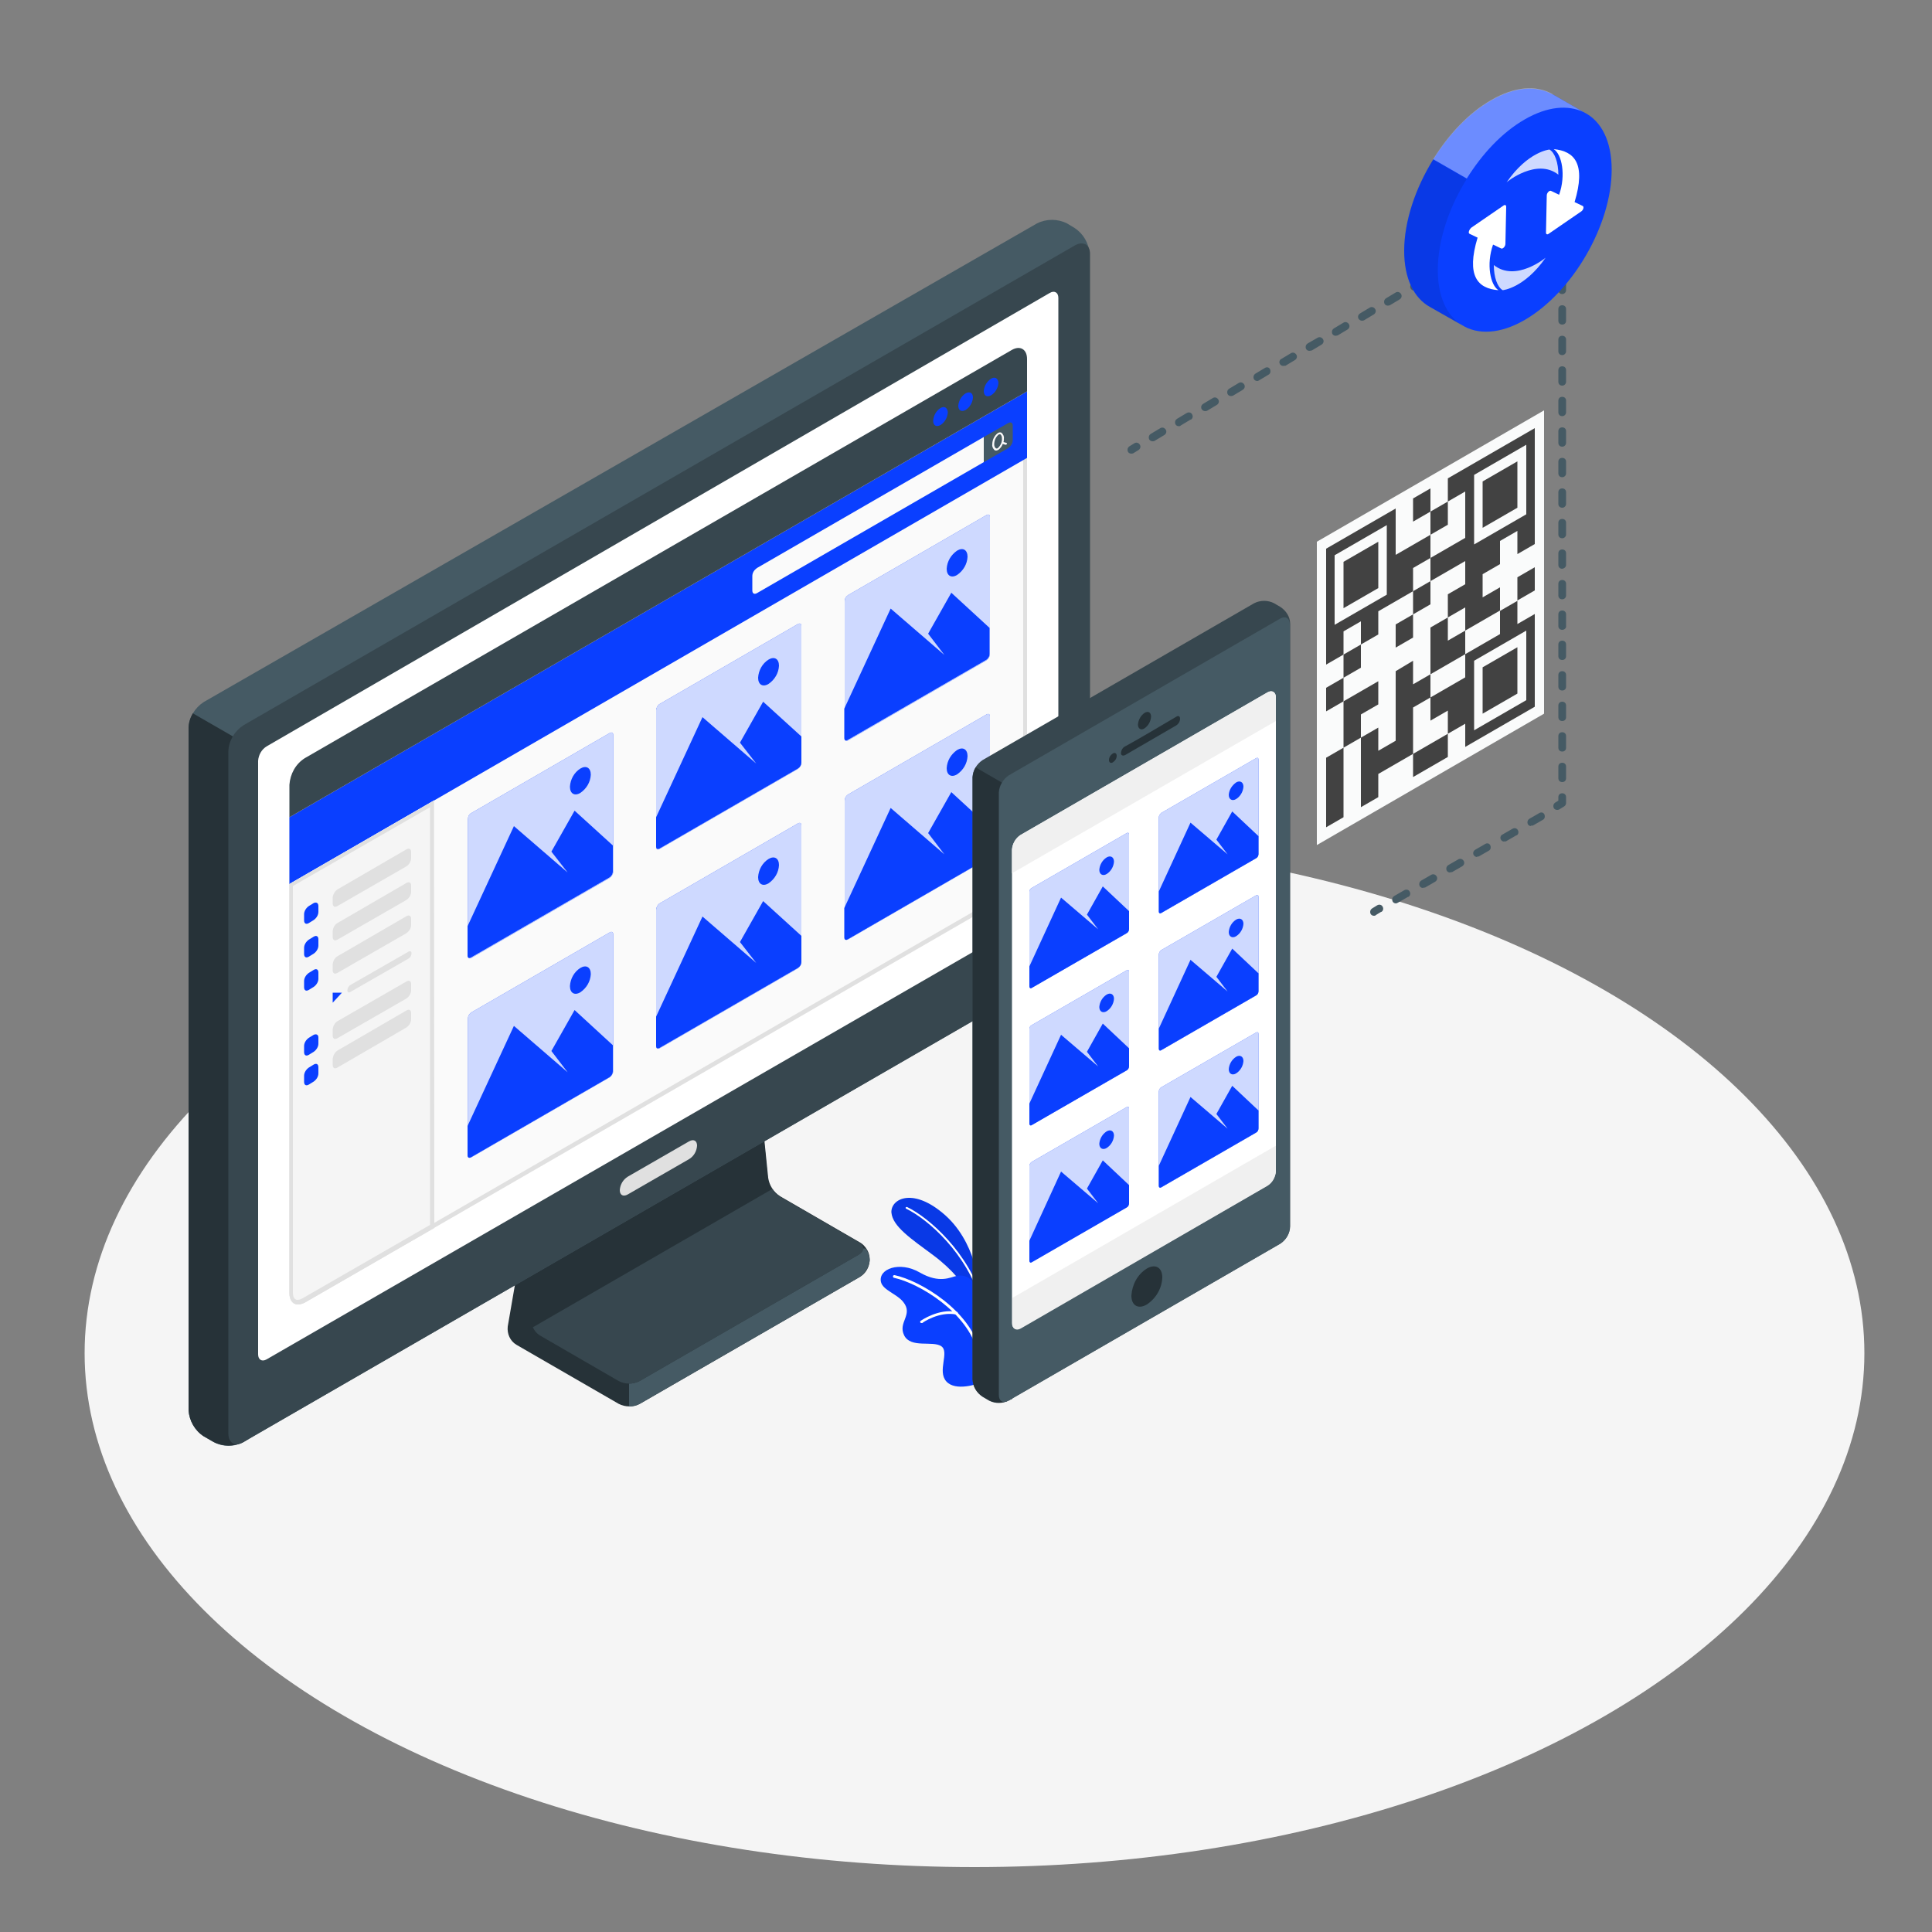 <?xml version="1.0" encoding="utf-8"?>
<!-- Generator: Adobe Illustrator 21.0.0, SVG Export Plug-In . SVG Version: 6.00 Build 0)  -->
<svg version="1.1" xmlns="http://www.w3.org/2000/svg" xmlns:xlink="http://www.w3.org/1999/xlink" x="0px" y="0px"
	 viewBox="0 0 500 500" style="enable-background:new 0 0 500 500;" xml:space="preserve">
<rect x="0" y="0" width="500" height="500" fill="#808080" stroke="none"/>
<style type="text/css">
	.st0{fill:#F5F5F5;}
	.st1{display:none;}
	.st2{display:inline;fill:#E6E6E6;}
	.st3{fill:#0A3FFF;}
	.st4{opacity:0.1;enable-background:new    ;}
	.st5{fill:#FFFFFF;}
	.st6{fill:#263238;}
	.st7{fill:#455A64;}
	.st8{fill:#37474F;}
	.st9{fill:#E0E0E0;}
	.st10{fill:#FAFAFA;}
	.st11{opacity:0.8;fill:#FFFFFF;enable-background:new    ;}
	.st12{fill:#F0F0F0;}
	.st13{opacity:0.4;fill:#FFFFFF;enable-background:new    ;}
	.st14{display:inline;}
	.st15{opacity:0.7;fill:#FFFFFF;enable-background:new    ;}
	.st16{fill:#B16668;}
	.st17{opacity:0.3;}
	.st18{opacity:0.2;enable-background:new    ;}
	.st19{fill:#9A4A4D;}
	.st20{fill:#FAFBFB;}
	.st21{fill:#424242;}
</style>
<g id="Layer_1">
	<g id="freepik--Floor--inject-2">
		<ellipse id="freepik--floor--inject-2" class="st0" cx="252.2" cy="350.2" rx="230.3" ry="133"/>
	</g>
	<g id="freepik--Shadow--inject-2" class="st1">
		<ellipse id="freepik--shadow--inject-2" class="st2" cx="407.4" cy="406.6" rx="38.6" ry="24"/>
	</g>
	<g id="freepik--Plant--inject-2">
		<g id="freepik--Plants--inject-2">
			<path class="st3" d="M253,340l0.4-6.6c0,0-0.6-12.3-9.6-19.6c-7.9-6.5-13.3-3.4-13.1,0c0.3,3.6,5.1,6.8,10.9,11.1
				C251.6,332.4,253,340,253,340z"/>
			<path class="st4" d="M253,340l0.4-6.6c0,0-0.6-12.3-9.6-19.6c-7.9-6.5-13.3-3.4-13.1,0c0.3,3.6,5.1,6.8,10.9,11.1
				C251.6,332.4,253,340,253,340z"/>
			<path class="st5" d="M254.2,337.1c-0.1,0-0.2-0.1-0.3-0.2c-3.6-12.5-13.8-21.4-19.4-24.1c-0.1-0.1-0.2-0.2-0.1-0.3c0,0,0,0,0,0
				c0.1-0.1,0.2-0.2,0.4-0.1c5.6,2.7,16,11.8,19.6,24.4C254.4,336.9,254.4,337.1,254.2,337.1L254.2,337.1z"/>
			<path class="st3" d="M253.5,357.9c-0.3,0.2-6.2,2.3-8.6-0.4s0.9-7.6-1.3-9.1s-7.9,0.6-9.6-2.8s2.4-5.3-0.2-8.6
				c-1.6-2.1-5.3-3.1-5.8-5.2c-0.8-3.4,4.8-5.5,10-2.5s8,1.2,9.6,0.9s4.9-0.1,5.2,5.4S253.5,357.9,253.5,357.9z"/>
			<path class="st5" d="M253.3,350.1c-0.2,0-0.3-0.1-0.3-0.2c-2.5-10.3-15.2-17.8-21.6-19.2c-0.2,0-0.3-0.2-0.3-0.4
				c0-0.2,0.2-0.3,0.4-0.3c6.6,1.4,19.6,9.1,22.1,19.6C253.7,349.8,253.6,350,253.3,350.1L253.3,350.1z"/>
			<path class="st5" d="M238.5,342.4c-0.1,0-0.2,0-0.3-0.1c-0.1-0.1-0.1-0.4,0.1-0.5c0,0,0,0,0,0c0.2-0.1,4.6-3.2,9.3-2.3
				c0.2,0,0.3,0.2,0.3,0.4c0,0,0,0,0,0c0,0.2-0.2,0.3-0.4,0.3c-4.4-0.9-8.8,2.1-8.8,2.2C238.6,342.4,238.5,342.4,238.5,342.4z"/>
		</g>
	</g>
	<g id="freepik--Computer--inject-2">
		<g id="freepik--device-2--inject-2">
			<g id="freepik--Device--inject-2">
				<path class="st6" d="M186,255.9l-41.1,23.7c-1.7,1.1-2.9,2.8-3.3,4.7l-10.2,59c-0.2,1.9,0.6,3.7,2.2,4.7l26.5,15.3
					c1.7,0.9,3.8,0.9,5.5,0l56.7-32.7c2.5-1.3,3.5-4.5,2.2-7c-0.5-0.9-1.2-1.7-2.2-2.2l-20.4-11.8c-1.7-1.1-2.8-2.8-3.1-4.8
					l-4.5-44.5c-0.3-1.9-1.3-3.6-2.9-4.7C189.7,254.9,187.7,255,186,255.9z"/>
				<path class="st7" d="M162.8,353v11c1,0,1.9-0.2,2.8-0.7l56.7-32.7c1.6-1,2.6-2.7,2.8-4.5c-0.1-1.1-0.4-2.1-1.1-3h-9.3L162.8,353
					z"/>
				<path class="st6" d="M191.1,258.9L150,282.6c-1.7,1.1-2.9,2.8-3.3,4.7l-9.3,53.6c-0.2,1.9,0.6,3.7,2.2,4.7l20.4,11.8
					c1.7,0.9,3.8,0.9,5.5,0l56.7-32.7c1.5-0.9,1.5-2.3,0-3.2l-20.4-11.8c-1.7-1.1-2.8-2.8-3.1-4.8l-4.5-44.5c0-1.1-0.8-1.9-1.8-2
					C191.9,258.5,191.5,258.6,191.1,258.9z"/>
				<path class="st8" d="M222.3,321.5l-20.4-11.8c-0.8-0.5-1.5-1.2-2-2l-62,35.8c0.4,0.9,1,1.6,1.8,2.1l20.4,11.8
					c1.7,0.9,3.8,0.9,5.5,0l56.7-32.7C223.8,323.8,223.8,322.4,222.3,321.5z"/>
				<path class="st7" d="M55.3,373.2l-2.6-1.5c-2.3-1.5-3.7-4-3.9-6.7V188.4c0.1-2.7,1.6-5.2,3.9-6.7L268.4,57.8
					c2.4-1.2,5.3-1.2,7.7,0l2,1.2c2.3,1.5,3.7,4,3.9,6.7v176.6c-0.2,2.7-1.6,5.2-3.9,6.7L63,373.2C60.6,374.5,57.7,374.5,55.3,373.2
					z"/>
				<path class="st6" d="M64.3,192.9l-14.4-8.3c-0.7,1.2-1.1,2.5-1.1,3.8V365c0.2,2.7,1.6,5.2,3.9,6.7l2.6,1.5
					c2.4,1.2,5.3,1.2,7.7,0l1.3-0.8V192.9z"/>
				<path class="st8" d="M59.1,371V194.4c0.1-2.7,1.6-5.2,3.9-6.7L278.2,63.5c2.1-1.2,3.9-0.2,3.9,2.2v176.6
					c-0.2,2.7-1.6,5.2-3.9,6.7L63,373.2C60.9,374.5,59.1,373.5,59.1,371z"/>
				<path class="st9" d="M162.5,304.5l15.8-9.1c1.2-0.7,2.1-0.2,2.1,1.1c-0.1,1.5-0.9,2.8-2.1,3.5l-15.8,9.1
					c-1.2,0.7-2.1,0.2-2.1-1.1C160.5,306.6,161.2,305.3,162.5,304.5z"/>
				<path class="st5" d="M69.1,193.1L271.7,75.8c1.2-0.7,2.2-0.1,2.2,1.3v154c-0.1,1.6-0.9,3-2.2,3.8L69,351.8
					c-1.2,0.7-2.2,0.1-2.2-1.3V196.9C66.9,195.4,67.7,193.9,69.1,193.1z"/>
			</g>
			<g id="freepik--Window--inject-2">
				<path class="st10" d="M74.9,334.6c0,2.5,1.8,3.6,4,2.3l182.9-105.6c2.4-1.5,3.8-4.1,4-6.9V101.3L74.9,211.5V334.6z"/>
				<path class="st9" d="M264.8,103v121.4c-0.2,2.5-1.4,4.7-3.5,6.1L78.4,336.1c-0.4,0.2-0.8,0.4-1.3,0.4c-1.1,0-1.2-1.3-1.2-1.9
					V212.1L264.8,103 M265.8,101.3L74.9,211.5v123.2c0,1.8,0.9,2.9,2.2,2.9c0.6,0,1.2-0.2,1.8-0.5l182.9-105.6
					c2.4-1.5,3.8-4.1,4-6.9L265.8,101.3L265.8,101.3z"/>
				<polygon class="st3" points="74.9,211.5 74.9,228.8 265.8,118.5 265.8,101.3 				"/>
				<path class="st10" d="M194.7,149.1v3.7c0,0.8,0.5,1.1,1.2,0.7l58.7-33.9v-6.5L195.9,147C195.2,147.5,194.7,148.2,194.7,149.1z"
					/>
				<path class="st7" d="M260.9,109.5c0.7-0.4,1.2-0.1,1.2,0.7v3.7c0,0.8-0.5,1.6-1.2,2.1l-6.3,3.6v-6.5L260.9,109.5z"/>
				<path class="st10" d="M260.4,114.6l-0.7-0.2c0.1-0.3,0.1-0.6,0.1-0.9c0.1-0.6-0.2-1.1-0.6-1.5c-0.3-0.2-0.7-0.1-1,0.1
					c-0.9,0.7-1.4,1.8-1.4,2.9c-0.1,0.6,0.2,1.1,0.6,1.5c0.1,0.1,0.3,0.1,0.4,0.1c0.2,0,0.4-0.1,0.6-0.2c0.5-0.4,0.9-0.9,1.1-1.5
					l0.7,0.2h0.1c0.1,0,0.2-0.1,0.3-0.2C260.6,114.8,260.6,114.6,260.4,114.6C260.4,114.6,260.4,114.6,260.4,114.6z M258.2,116
					c-0.2,0.1-0.3,0.1-0.5,0c-0.3-0.3-0.4-0.6-0.4-1c0-1,0.4-1.9,1.1-2.5c0.1-0.1,0.2-0.1,0.3-0.1c0.1,0,0.1,0,0.2,0
					c0.3,0.3,0.4,0.6,0.4,1C259.4,114.4,258.9,115.4,258.2,116z"/>
				<path class="st8" d="M74.9,203.1c0.2-2.8,1.6-5.4,4-6.9L261.8,90.6c2.2-1.3,4-0.2,4,2.3v8.4L74.9,211.5V203.1z"/>
				<path class="st3" d="M243.4,105.6c-1.1,0.7-1.8,1.9-1.9,3.3c0,1.2,0.8,1.7,1.9,1.1c1.1-0.7,1.8-1.9,1.9-3.3
					C245.2,105.5,244.4,105,243.4,105.6z"/>
				<path class="st3" d="M249.9,101.8c-1.1,0.7-1.8,1.9-1.9,3.2c0,1.2,0.8,1.7,1.9,1.1c1.1-0.7,1.8-1.9,1.9-3.2
					C251.8,101.7,251,101.2,249.9,101.8z"/>
				<path class="st3" d="M256.5,98c-1.1,0.7-1.8,1.9-1.9,3.2c0,1.2,0.8,1.7,1.9,1.1c1.1-0.7,1.8-1.9,1.9-3.2
					C258.3,97.9,257.5,97.4,256.5,98z"/>
				<path class="st0" d="M78.9,336.9l33.5-19.3V207.1l-37.4,21.6v105.9C74.9,337.2,76.7,338.2,78.9,336.9z"/>
				<path class="st9" d="M111.3,208.9V317l-33,19c-0.4,0.2-0.8,0.4-1.3,0.4c-1.1,0-1.2-1.3-1.2-1.9V229.3L111.3,208.9 M112.3,207.2
					l-37.4,21.6v105.9c0,1.8,0.9,2.9,2.2,2.9c0.6,0,1.2-0.2,1.8-0.5l33.5-19.3L112.3,207.2L112.3,207.2z"/>
				<path class="st9" d="M87.3,230.2l17.9-10.4c0.7-0.4,1.2-0.1,1.2,0.7v1.6c0,0.8-0.5,1.6-1.2,2.1l-17.9,10.3
					c-0.7,0.4-1.2,0.1-1.2-0.7v-1.6C86.2,231.5,86.6,230.7,87.3,230.2z"/>
				<path class="st3" d="M82.4,234.5v1.5c0,0.8-0.5,1.6-1.2,2.1l-1.3,0.8c-0.7,0.4-1.2,0.1-1.2-0.7v-1.6c0-0.8,0.5-1.6,1.2-2.1
					l1.3-0.8C81.9,233.4,82.4,233.7,82.4,234.5z"/>
				<path class="st9" d="M87.3,238.9l17.9-10.4c0.7-0.4,1.2-0.1,1.2,0.7v1.6c0,0.8-0.5,1.6-1.2,2.1l-17.9,10.3
					c-0.7,0.4-1.2,0.1-1.2-0.7v-1.6C86.2,240.1,86.6,239.3,87.3,238.9z"/>
				<path class="st3" d="M82.4,243.1v1.6c0,0.8-0.5,1.6-1.2,2.1l-1.3,0.8c-0.7,0.4-1.2,0.1-1.2-0.7v-1.6c0-0.8,0.5-1.6,1.2-2.1
					l1.3-0.8C81.9,242,82.4,242.3,82.4,243.1z"/>
				<path class="st9" d="M87.3,247.5l17.9-10.4c0.7-0.4,1.2-0.1,1.2,0.7v1.6c0,0.8-0.5,1.6-1.2,2.1l-17.9,10.3
					c-0.7,0.4-1.2,0.1-1.2-0.7v-1.6C86.2,248.7,86.6,247.9,87.3,247.5z"/>
				<path class="st3" d="M82.4,251.7v1.6c0,0.8-0.5,1.6-1.2,2.1l-1.3,0.8c-0.7,0.4-1.2,0.1-1.2-0.7v-1.6c0-0.8,0.5-1.6,1.2-2.1
					l1.3-0.8C81.9,250.6,82.4,250.9,82.4,251.7z"/>
				<path class="st9" d="M87.3,264.3l17.9-10.3c0.7-0.4,1.2-0.1,1.2,0.7v1.6c0,0.8-0.5,1.6-1.2,2.1l-17.9,10.3
					c-0.7,0.4-1.2,0.1-1.2-0.7v-1.6C86.2,265.5,86.6,264.8,87.3,264.3z"/>
				<path class="st3" d="M82.4,268.5v1.6c0,0.8-0.5,1.6-1.2,2.1l-1.3,0.8c-0.7,0.4-1.2,0.1-1.2-0.7v-1.6c0-0.8,0.5-1.6,1.2-2.1
					l1.3-0.8C81.9,267.5,82.4,267.8,82.4,268.5z"/>
				<path class="st9" d="M87.3,271.9l17.9-10.4c0.7-0.4,1.2-0.1,1.2,0.7v1.6c0,0.8-0.5,1.6-1.2,2.1l-17.9,10.4
					c-0.7,0.4-1.2,0.1-1.2-0.7V274C86.2,273.2,86.6,272.4,87.3,271.9z"/>
				<path class="st3" d="M82.4,276.2v1.6c0,0.8-0.5,1.6-1.2,2.1l-1.3,0.8c-0.7,0.4-1.2,0.1-1.2-0.7v-1.6c0-0.8,0.5-1.6,1.2-2.1
					l1.3-0.8C81.9,275.1,82.4,275.4,82.4,276.2z"/>
				<polygon class="st3" points="86.1,256.9 86.1,259.5 88.5,256.9 				"/>
				<path class="st9" d="M89.9,256.3c0,0.5,0.3,0.7,0.8,0.4l15-8.6c0.5-0.3,0.8-0.8,0.8-1.4c0-0.5-0.4-0.7-0.8-0.4l-15,8.6
					C90.2,255.2,89.9,255.8,89.9,256.3z"/>
				<path class="st3" d="M122,210.4l35.8-20.7c0.5-0.3,0.9-0.1,0.9,0.5v35.4c0,0.6-0.4,1.2-0.9,1.6L122,247.9
					c-0.5,0.3-0.9,0-0.9-0.5V212C121.1,211.3,121.4,210.7,122,210.4z"/>
				<path class="st11" d="M122,210.4l35.8-20.7c0.5-0.3,0.9-0.1,0.9,0.5v35.4c0,0.6-0.4,1.2-0.9,1.6L122,247.9
					c-0.5,0.3-0.9,0-0.9-0.5V212C121.1,211.3,121.4,210.7,122,210.4z"/>
				<path class="st3" d="M148.7,209.8l-6,10.6l4.2,5.4l-13.9-12l-12,25.9v7.6c0,0.6,0.4,0.8,0.9,0.5l35.8-20.7
					c0.5-0.3,0.9-0.9,0.9-1.6v-6.7L148.7,209.8z"/>
				<path class="st3" d="M150.2,198.9c1.5-0.9,2.7-0.2,2.7,1.6c-0.1,1.9-1.1,3.6-2.7,4.7c-1.5,0.9-2.7,0.2-2.7-1.6
					C147.6,201.7,148.6,199.9,150.2,198.9z"/>
				<path class="st3" d="M170.7,182.2l35.8-20.7c0.5-0.3,0.9-0.1,0.9,0.5v35.4c0,0.6-0.4,1.2-0.9,1.6l-35.8,20.7
					c-0.5,0.3-0.9,0.1-0.9-0.5v-35.5C169.9,183.1,170.2,182.5,170.7,182.2z"/>
				<path class="st11" d="M170.7,182.2l35.8-20.7c0.5-0.3,0.9-0.1,0.9,0.5v35.4c0,0.6-0.4,1.2-0.9,1.6l-35.8,20.7
					c-0.5,0.3-0.9,0.1-0.9-0.5v-35.5C169.9,183.1,170.2,182.5,170.7,182.2z"/>
				<path class="st3" d="M197.5,181.6l-6,10.6l4.2,5.4l-13.9-12l-12,25.9v7.6c0,0.6,0.4,0.8,0.9,0.5l35.8-20.7
					c0.5-0.3,0.9-0.9,0.9-1.6v-6.7L197.5,181.6z"/>
				<path class="st3" d="M198.9,170.7c1.5-0.9,2.7-0.2,2.7,1.6c-0.1,1.9-1.1,3.6-2.7,4.7c-1.5,0.9-2.7,0.2-2.7-1.6
					C196.3,173.5,197.3,171.7,198.9,170.7z"/>
				<path class="st3" d="M219.5,154l35.8-20.7c0.5-0.3,0.9-0.1,0.9,0.5v35.5c0,0.6-0.4,1.2-0.9,1.6l-35.8,20.7
					c-0.5,0.3-0.9,0.1-0.9-0.5v-35.4C218.6,154.9,218.9,154.4,219.5,154z"/>
				<path class="st11" d="M219.5,154l35.8-20.7c0.5-0.3,0.9-0.1,0.9,0.5v35.5c0,0.6-0.4,1.2-0.9,1.6l-35.8,20.7
					c-0.5,0.3-0.9,0.1-0.9-0.5v-35.4C218.6,154.9,218.9,154.4,219.5,154z"/>
				<path class="st3" d="M246.2,153.4l-6,10.6l4.2,5.5l-13.9-12l-12,25.9v7.6c0,0.6,0.4,0.8,0.9,0.5l35.8-20.7
					c0.5-0.3,0.9-0.9,0.9-1.6v-6.7L246.2,153.4z"/>
				<path class="st3" d="M247.7,142.5c1.5-0.9,2.7-0.2,2.7,1.6c-0.1,1.9-1.1,3.6-2.7,4.7c-1.5,0.9-2.7,0.2-2.7-1.6
					C245.1,145.3,246.1,143.6,247.7,142.5z"/>
				<path class="st3" d="M122,262l35.8-20.7c0.5-0.3,0.9-0.1,0.9,0.5v35.4c0,0.6-0.4,1.2-0.9,1.6L122,299.5c-0.5,0.3-0.9,0-0.9-0.5
					v-35.4C121.1,262.9,121.5,262.3,122,262z"/>
				<path class="st11" d="M122,262l35.8-20.7c0.5-0.3,0.9-0.1,0.9,0.5v35.4c0,0.6-0.4,1.2-0.9,1.6L122,299.5c-0.5,0.3-0.9,0-0.9-0.5
					v-35.4C121.1,262.9,121.5,262.3,122,262z"/>
				<path class="st3" d="M148.7,261.4l-6,10.6l4.2,5.5l-13.9-12l-12,25.9v7.6c0,0.6,0.4,0.8,0.9,0.5l35.8-20.7
					c0.5-0.3,0.9-0.9,0.9-1.6v-6.7L148.7,261.4z"/>
				<path class="st3" d="M150.2,250.5c1.5-0.9,2.7-0.2,2.7,1.6c-0.1,1.9-1.1,3.6-2.7,4.7c-1.5,0.9-2.7,0.2-2.7-1.6
					C147.6,253.3,148.6,251.5,150.2,250.5z"/>
				<path class="st3" d="M170.7,233.8l35.8-20.7c0.5-0.3,0.9-0.1,0.9,0.5v35.4c0,0.6-0.4,1.2-0.9,1.6l-35.8,20.7
					c-0.5,0.3-0.9,0-0.9-0.5v-35.4C169.9,234.7,170.2,234.1,170.7,233.8z"/>
				<path class="st11" d="M170.7,233.8l35.8-20.7c0.5-0.3,0.9-0.1,0.9,0.5v35.4c0,0.6-0.4,1.2-0.9,1.6l-35.8,20.7
					c-0.5,0.3-0.9,0-0.9-0.5v-35.4C169.9,234.7,170.2,234.1,170.7,233.8z"/>
				<path class="st3" d="M197.5,233.2l-6,10.6l4.2,5.4l-13.9-12l-12,25.9v7.6c0,0.6,0.4,0.8,0.9,0.5l35.8-20.7
					c0.5-0.3,0.9-0.9,0.9-1.6v-6.7L197.5,233.2z"/>
				<path class="st3" d="M198.9,222.3c1.5-0.9,2.7-0.2,2.7,1.6c-0.1,1.9-1.1,3.6-2.7,4.7c-1.5,0.9-2.7,0.2-2.7-1.6
					C196.3,225.1,197.3,223.3,198.9,222.3z"/>
				<path class="st3" d="M219.5,205.6l35.8-20.7c0.5-0.3,0.9-0.1,0.9,0.5v35.4c0,0.6-0.4,1.2-0.9,1.6l-35.8,20.7
					c-0.5,0.3-0.9,0.1-0.9-0.5v-35.4C218.6,206.6,218.9,206,219.5,205.6z"/>
				<path class="st11" d="M219.5,205.6l35.8-20.7c0.5-0.3,0.9-0.1,0.9,0.5v35.4c0,0.6-0.4,1.2-0.9,1.6l-35.8,20.7
					c-0.5,0.3-0.9,0.1-0.9-0.5v-35.4C218.6,206.6,218.9,206,219.5,205.6z"/>
				<path class="st3" d="M246.2,205l-6,10.6l4.2,5.5l-13.9-12l-12,25.9v7.6c0,0.6,0.4,0.8,0.9,0.5l35.8-20.7
					c0.5-0.3,0.9-0.9,0.9-1.6v-6.7L246.2,205z"/>
				<path class="st3" d="M247.7,194.1c1.5-0.9,2.7-0.2,2.7,1.6c-0.1,1.9-1.1,3.6-2.7,4.7c-1.5,0.9-2.7,0.2-2.7-1.6
					C245.1,196.9,246.1,195.2,247.7,194.1z"/>
			</g>
		</g>
	</g>
	<g id="freepik--Mobile--inject-2">
		<g id="freepik--device--inject-2">
			<path class="st8" d="M256,362.5l-1.7-1c-1.5-1-2.5-2.6-2.6-4.4V201.1c0.1-1.8,1.1-3.4,2.6-4.4l70.3-40.6c1.6-0.8,3.5-0.8,5.1,0
				l1.7,1c1.5,1,2.5,2.6,2.5,4.4v155.9c-0.1,1.8-1,3.4-2.5,4.4l-70.3,40.6C259.5,363.3,257.6,363.3,256,362.5z"/>
			<path class="st6" d="M262,204.1l-9.5-5.5c-0.5,0.8-0.7,1.6-0.8,2.5V357c0.1,1.8,1,3.4,2.6,4.4l1.7,1c1.6,0.8,3.5,0.8,5.1,0
				l0.9-0.4V204.1z"/>
			<path class="st7" d="M258.5,205.1V361c0,1.6,1.1,2.3,2.5,1.5l70.3-40.6c1.5-1,2.5-2.6,2.5-4.4V161.6c0-1.6-1.1-2.3-2.5-1.5
				l-70.3,40.6C259.6,201.7,258.6,203.3,258.5,205.1z"/>
			<path class="st5" d="M264.1,216.1l63.9-36.9c1.2-0.7,2.2-0.1,2.2,1.3V303c-0.1,1.5-0.9,2.9-2.2,3.8l-63.9,36.9
				c-1.2,0.7-2.2,0.1-2.2-1.3V219.9C262,218.4,262.8,217,264.1,216.1z"/>
			<path class="st6" d="M296.2,184.5c1-0.6,1.7-0.1,1.7,1c-0.1,1.2-0.7,2.3-1.7,3c-0.9,0.6-1.7,0.1-1.7-1
				C294.6,186.3,295.2,185.2,296.2,184.5z"/>
			<path class="st6" d="M291.3,193.1c3.5-1.9,9.7-5.6,13.1-7.6c0.6-0.4,1-0.1,1,0.5c0,0.7-0.4,1.4-1.1,1.8l-13.1,7.6
				c-0.6,0.3-1.1,0.1-1.1-0.5C290.2,194,290.6,193.4,291.3,193.1z"/>
			<path class="st6" d="M288,195c0.5-0.3,1-0.1,1,0.6c0,0.7-0.4,1.3-1,1.7c-0.5,0.3-1,0.1-1-0.6C287,196,287.4,195.4,288,195z"/>
			<path class="st6" d="M296.8,328.3c2.2-1.3,4-0.3,4,2.3c-0.1,2.8-1.6,5.4-4,7c-2.2,1.3-4,0.3-4-2.3
				C293,332.4,294.4,329.8,296.8,328.3z"/>
			<path class="st3" d="M267,229.8l24.6-14.2c0.4-0.2,0.6,0,0.6,0.4v24.4c0,0.4-0.3,0.8-0.6,1.1L267,255.6c-0.3,0.2-0.6,0-0.6-0.4
				v-24.4C266.4,230.4,266.6,230,267,229.8z"/>
			<path class="st11" d="M267,229.8l24.6-14.2c0.4-0.2,0.6,0,0.6,0.4v24.4c0,0.4-0.3,0.8-0.6,1.1L267,255.6c-0.3,0.2-0.6,0-0.6-0.4
				v-24.4C266.4,230.4,266.6,230,267,229.8z"/>
			<path class="st3" d="M285.4,229.4l-4.1,7.3l2.9,3.8l-9.6-8.2l-8.2,17.8v5.2c0,0.4,0.3,0.6,0.6,0.4l24.6-14.2
				c0.4-0.2,0.6-0.6,0.6-1.1v-4.6L285.4,229.4z"/>
			<path class="st3" d="M286.4,221.9c1-0.6,1.9-0.1,1.9,1.1c-0.1,1.3-0.8,2.5-1.9,3.2c-1,0.6-1.9,0.1-1.9-1.1
				C284.6,223.8,285.3,222.6,286.4,221.9z"/>
			<path class="st3" d="M300.5,210.4l24.6-14.2c0.4-0.2,0.6,0,0.6,0.4v24.4c0,0.4-0.3,0.8-0.6,1.1l-24.6,14.2
				c-0.4,0.2-0.6,0-0.6-0.4v-24.4C299.9,211.1,300.2,210.7,300.5,210.4z"/>
			<path class="st11" d="M300.5,210.4l24.6-14.2c0.4-0.2,0.6,0,0.6,0.4v24.4c0,0.4-0.3,0.8-0.6,1.1l-24.6,14.2
				c-0.4,0.2-0.6,0-0.6-0.4v-24.4C299.9,211.1,300.2,210.7,300.5,210.4z"/>
			<path class="st3" d="M318.9,210l-4.1,7.3l2.9,3.8l-9.6-8.2l-8.2,17.8v5.2c0,0.4,0.3,0.6,0.6,0.4l24.6-14.2
				c0.4-0.2,0.6-0.6,0.6-1.1v-4.6L318.9,210z"/>
			<path class="st3" d="M319.9,202.5c1-0.6,1.9-0.1,1.9,1.1c-0.1,1.3-0.8,2.5-1.9,3.2c-1,0.6-1.9,0.1-1.9-1.1
				C318.1,204.4,318.8,203.3,319.9,202.5z"/>
			<path class="st3" d="M267,265.3l24.6-14.2c0.4-0.2,0.6,0,0.6,0.4v24.4c0,0.4-0.3,0.8-0.6,1.1L267,291.1c-0.3,0.2-0.6,0-0.6-0.4
				v-24.4C266.4,265.9,266.6,265.5,267,265.3z"/>
			<path class="st11" d="M267,265.3l24.6-14.2c0.4-0.2,0.6,0,0.6,0.4v24.4c0,0.4-0.3,0.8-0.6,1.1L267,291.1c-0.3,0.2-0.6,0-0.6-0.4
				v-24.4C266.4,265.9,266.6,265.5,267,265.3z"/>
			<path class="st3" d="M285.4,264.9l-4.1,7.3l2.9,3.8l-9.6-8.2l-8.2,17.8v5.2c0,0.4,0.3,0.6,0.6,0.4l24.6-14.2
				c0.4-0.2,0.6-0.6,0.6-1.1v-4.6L285.4,264.9z"/>
			<path class="st3" d="M286.4,257.4c1-0.6,1.9-0.1,1.9,1.1c-0.1,1.3-0.8,2.5-1.9,3.2c-1,0.6-1.9,0.1-1.9-1.1
				C284.6,259.3,285.3,258.1,286.4,257.4z"/>
			<path class="st3" d="M300.5,245.9l24.6-14.2c0.4-0.2,0.6,0,0.6,0.4v24.4c0,0.4-0.3,0.8-0.6,1.1l-24.6,14.2
				c-0.4,0.2-0.6,0-0.6-0.4V247C299.9,246.6,300.2,246.1,300.5,245.9z"/>
			<path class="st11" d="M300.5,245.9l24.6-14.2c0.4-0.2,0.6,0,0.6,0.4v24.4c0,0.4-0.3,0.8-0.6,1.1l-24.6,14.2
				c-0.4,0.2-0.6,0-0.6-0.4V247C299.9,246.6,300.2,246.1,300.5,245.9z"/>
			<path class="st3" d="M318.9,245.5l-4.1,7.3l2.9,3.8l-9.6-8.2l-8.2,17.8v5.2c0,0.4,0.3,0.6,0.6,0.4l24.6-14.2
				c0.4-0.2,0.6-0.6,0.6-1.1v-4.6L318.9,245.5z"/>
			<path class="st3" d="M319.9,238c1-0.6,1.9-0.1,1.9,1.1c-0.1,1.3-0.8,2.5-1.9,3.2c-1,0.6-1.9,0.1-1.9-1.1
				C318.1,239.9,318.8,238.7,319.9,238z"/>
			<path class="st3" d="M267,300.7l24.6-14.2c0.4-0.2,0.6,0,0.6,0.4v24.4c0,0.4-0.3,0.8-0.6,1.1L267,326.5c-0.3,0.2-0.6,0-0.6-0.4
				v-24.4C266.4,301.4,266.6,301,267,300.7z"/>
			<path class="st11" d="M267,300.7l24.6-14.2c0.4-0.2,0.6,0,0.6,0.4v24.4c0,0.4-0.3,0.8-0.6,1.1L267,326.5c-0.3,0.2-0.6,0-0.6-0.4
				v-24.4C266.4,301.4,266.6,301,267,300.7z"/>
			<path class="st3" d="M285.4,300.3l-4.1,7.3l2.9,3.8l-9.6-8.2l-8.2,17.9v5.2c0,0.4,0.3,0.6,0.6,0.4l24.6-14.2
				c0.4-0.2,0.6-0.6,0.6-1.1v-4.7L285.4,300.3z"/>
			<path class="st3" d="M286.4,292.8c1-0.6,1.9-0.1,1.9,1.1c-0.1,1.3-0.8,2.5-1.9,3.2c-1,0.6-1.9,0.1-1.9-1.1
				C284.6,294.7,285.3,293.5,286.4,292.8z"/>
			<path class="st3" d="M300.5,281.4l24.6-14.2c0.4-0.2,0.6,0,0.6,0.4v24.4c0,0.4-0.3,0.8-0.6,1.1l-24.6,14.2
				c-0.4,0.2-0.6,0-0.6-0.4v-24.4C299.9,282,300.2,281.6,300.5,281.4z"/>
			<path class="st11" d="M300.5,281.4l24.6-14.2c0.4-0.2,0.6,0,0.6,0.4v24.4c0,0.4-0.3,0.8-0.6,1.1l-24.6,14.2
				c-0.4,0.2-0.6,0-0.6-0.4v-24.4C299.9,282,300.2,281.6,300.5,281.4z"/>
			<path class="st3" d="M318.9,281l-4.1,7.3l2.9,3.8l-9.6-8.2l-8.2,17.8v5.2c0,0.4,0.3,0.6,0.6,0.4l24.6-14.2
				c0.4-0.2,0.6-0.6,0.6-1.1v-4.6L318.9,281z"/>
			<path class="st3" d="M319.9,273.5c1-0.6,1.9-0.1,1.9,1.1c-0.1,1.3-0.8,2.5-1.9,3.2c-1,0.6-1.9,0.1-1.9-1.1
				C318.1,275.4,318.8,274.2,319.9,273.5z"/>
			<path class="st12" d="M330.2,180.5c0-1.4-1-2-2.2-1.3l-63.9,36.9c-1.3,0.8-2.1,2.3-2.2,3.8v6.1l68.3-39.4V180.5z"/>
			<path class="st12" d="M262,335.9v6.6c0,1.4,1,2,2.2,1.3l63.8-36.9c1.3-0.8,2.1-2.2,2.2-3.8v-6.6L262,335.9z"/>
		</g>
	</g>
	<g id="freepik--sync-icon--inject-2_1_">
		<g id="freepik--sync-icon--inject-2">
			<path class="st7" d="M355.6,237c-0.6,0-1-0.4-1-1c0-0.4,0.2-0.7,0.5-0.9l1.3-0.8c0.5-0.3,1.1-0.2,1.4,0.3
				c0.3,0.5,0.2,1.1-0.3,1.4c0,0,0,0-0.1,0l-1.3,0.8C355.9,237,355.8,237,355.6,237z"/>
			<path class="st7" d="M361.3,233.8c-0.6,0-1-0.4-1-1c0-0.4,0.2-0.7,0.5-0.9l2.6-1.5c0.5-0.3,1.1-0.2,1.4,0.3
				c0.3,0.5,0.2,1.1-0.3,1.4c0,0,0,0-0.1,0l-2.6,1.5C361.6,233.7,361.4,233.8,361.3,233.8z M368.3,229.8c-0.6,0-1-0.4-1-1
				c0-0.4,0.2-0.7,0.5-0.9l2.6-1.5c0.5-0.3,1.1-0.1,1.4,0.4c0.3,0.5,0.1,1.1-0.4,1.4l-2.6,1.5C368.6,229.7,368.4,229.7,368.3,229.8
				L368.3,229.8z M375.3,225.8c-0.6,0-1-0.4-1-1c0-0.4,0.2-0.7,0.5-0.9l2.6-1.5c0.5-0.3,1.1-0.1,1.4,0.4c0,0,0,0,0,0
				c0.3,0.5,0.1,1.1-0.4,1.4l-2.6,1.5C375.6,225.7,375.4,225.7,375.3,225.8L375.3,225.8z M382.3,221.8c-0.4,0-0.7-0.2-0.9-0.5
				c-0.3-0.5-0.1-1.1,0.4-1.4c0,0,0,0,0,0l2.6-1.5c0.5-0.3,1.1-0.1,1.3,0.4c0.2,0.5,0.1,1-0.3,1.3l-2.6,1.5
				c-0.2,0.1-0.4,0.1-0.6,0.1L382.3,221.8z M389.3,217.8c-0.6,0-1-0.5-1-1c0-0.3,0.2-0.7,0.5-0.8l2.6-1.5c0.5-0.3,1.1-0.2,1.4,0.3
				c0.3,0.5,0.2,1.1-0.3,1.4c0,0,0,0-0.1,0l-2.6,1.5c-0.2,0.1-0.4,0.1-0.6,0L389.3,217.8z M396.3,213.8c-0.6,0-1-0.4-1-1
				c0-0.4,0.2-0.7,0.5-0.9l2.6-1.5c0.5-0.3,1.1-0.1,1.3,0.4c0.2,0.5,0.1,1-0.3,1.3l-2.6,1.5c-0.2,0.1-0.4,0.1-0.7,0L396.3,213.8z"/>
			<path class="st7" d="M403,209.6c-0.6,0-1-0.4-1-1c0-0.4,0.2-0.7,0.5-0.9l0.8-0.5v-0.9c0-0.6,0.4-1,1-1s1,0.4,1,1v1.5
				c0,0.4-0.2,0.7-0.5,0.9l-1.3,0.8C403.3,209.6,403.2,209.6,403,209.6z"/>
			<path class="st7" d="M404.3,202.4c-0.6,0-1-0.4-1-1v-3c0-0.6,0.4-1,1-1s1,0.4,1,1v3C405.3,202,404.9,202.4,404.3,202.4z
				 M404.3,194.5c-0.6,0-1-0.4-1-1v-3c0-0.6,0.4-1,1-1s1,0.4,1,1v3C405.3,194.1,404.9,194.5,404.3,194.5L404.3,194.5z M404.3,186.6
				c-0.6,0-1-0.4-1-1v-3c0-0.6,0.4-1,1-1s1,0.4,1,1v3C405.3,186.2,404.9,186.6,404.3,186.6L404.3,186.6z M404.3,178.7
				c-0.6,0-1-0.4-1-1v-3c0-0.6,0.4-1,1-1s1,0.4,1,1v3C405.3,178.3,404.9,178.7,404.3,178.7L404.3,178.7z M404.3,170.8
				c-0.6,0-1-0.4-1-1v-3c0-0.6,0.4-1,1-1s1,0.4,1,1v3C405.3,170.4,404.9,170.8,404.3,170.8L404.3,170.8z M404.3,163
				c-0.6,0-1-0.4-1-1v-3c0-0.6,0.4-1,1-1s1,0.4,1,1v3C405.4,162.5,404.9,163,404.3,163C404.4,163,404.4,163,404.3,163L404.3,163z
				 M404.3,155.1c-0.6,0-1-0.4-1-1v-3c0-0.6,0.4-1,1-1s1,0.4,1,1v3C405.3,154.6,404.9,155.1,404.3,155.1L404.3,155.1z M404.3,147.2
				c-0.6,0-1-0.4-1-1v-3c0-0.6,0.4-1,1-1s1,0.4,1,1v3C405.3,146.7,404.9,147.1,404.3,147.2L404.3,147.2z M404.3,139.3
				c-0.6,0-1-0.4-1-1v-3c0-0.6,0.4-1,1-1s1,0.4,1,1v3C405.3,138.8,404.9,139.3,404.3,139.3L404.3,139.3z M404.3,131.4
				c-0.6,0-1-0.4-1-1v-3c0-0.6,0.4-1,1-1s1,0.4,1,1v3C405.3,130.9,404.9,131.4,404.3,131.4L404.3,131.4z M404.3,123.5
				c-0.6,0-1-0.4-1-1v-3c0-0.6,0.4-1,1-1s1,0.4,1,1v3C405.3,123,404.9,123.5,404.3,123.5L404.3,123.5z M404.3,115.6
				c-0.6,0-1-0.4-1-1v-3c0-0.6,0.4-1,1-1s1,0.4,1,1v3C405.3,115.1,404.9,115.6,404.3,115.6L404.3,115.6z M404.3,107.7
				c-0.6,0-1-0.4-1-1v-3c0-0.6,0.4-1,1-1s1,0.4,1,1v3C405.3,107.2,404.9,107.7,404.3,107.7L404.3,107.7z M404.3,99.8
				c-0.6,0-1-0.4-1-1v-3c0-0.6,0.4-1,1-1s1,0.4,1,1v3C405.3,99.3,404.9,99.8,404.3,99.8L404.3,99.8z M404.3,91.9c-0.6,0-1-0.4-1-1
				v-3c0-0.6,0.4-1,1-1s1,0.4,1,1v3C405.3,91.4,404.9,91.9,404.3,91.9L404.3,91.9z M404.3,84c-0.6,0-1-0.4-1-1v-3c0-0.6,0.4-1,1-1
				s1,0.4,1,1v3C405.3,83.6,404.9,84,404.3,84L404.3,84z M404.3,76.1c-0.6,0-1-0.4-1-1v-3c0-0.6,0.4-1,1-1s1,0.4,1,1v3
				C405.3,75.6,404.9,76.1,404.3,76.1L404.3,76.1z M404.3,68.2c-0.6,0-1-0.4-1-1v-3c0-0.6,0.4-1,1-1s1,0.4,1,1v3
				C405.3,67.7,404.9,68.2,404.3,68.2L404.3,68.2z"/>
			<path class="st7" d="M394.3,60.3c-0.5,0-0.9-0.3-1-0.8c-0.5,0.2-0.9,0-1.2-0.4c-0.3-0.5-0.1-1.1,0.4-1.4c0,0,0,0,0,0l1.3-0.8
				c0.3-0.2,0.7-0.2,1,0c0.3,0.2,0.5,0.5,0.5,0.9v1.5C395.3,59.8,394.9,60.3,394.3,60.3z"/>
			<path class="st7" d="M298.3,114.2c-0.6,0-1-0.4-1-1c0-0.4,0.2-0.7,0.5-0.9l2.5-1.5c0.5-0.3,1.1-0.1,1.4,0.4
				c0.3,0.5,0.1,1.1-0.4,1.4l-2.5,1.5C298.7,114.2,298.5,114.2,298.3,114.2z M305.1,110.3c-0.6,0-1-0.4-1-1c0-0.4,0.2-0.7,0.5-0.9
				l2.5-1.5c0.5-0.3,1.1-0.2,1.4,0.3c0.3,0.5,0.2,1.1-0.3,1.4c0,0,0,0-0.1,0l-2.5,1.5C305.4,110.3,305.3,110.3,305.1,110.3
				L305.1,110.3z M311.9,106.4c-0.4,0-0.7-0.2-0.9-0.5c-0.3-0.5-0.1-1.1,0.4-1.4l2.5-1.5c0.5-0.3,1.1-0.1,1.4,0.4c0,0,0,0,0,0
				c0.3,0.5,0.1,1.1-0.4,1.4l-2.5,1.5C312.2,106.4,312,106.4,311.9,106.4z M318.6,102.5c-0.6,0-1-0.4-1-1c0-0.4,0.2-0.7,0.5-0.9
				l2.5-1.5c0.5-0.3,1.1-0.1,1.4,0.4c0,0,0,0,0,0c0.3,0.5,0.1,1.1-0.4,1.4c0,0,0,0,0,0l-2.5,1.5C319,102.4,318.8,102.5,318.6,102.5
				L318.6,102.5z M325.4,98.6c-0.6,0-1-0.4-1-1c0-0.4,0.2-0.7,0.5-0.9l2.5-1.5c0.5-0.3,1.1-0.1,1.3,0.4c0.2,0.5,0.1,1-0.3,1.3
				l-2.5,1.5C325.7,98.5,325.6,98.6,325.4,98.6z M332.1,94.7c-0.6,0-1-0.5-1-1c0-0.3,0.2-0.7,0.5-0.8l2.5-1.5
				c0.5-0.3,1.1-0.1,1.4,0.4c0.3,0.5,0.1,1.1-0.4,1.4l-2.5,1.5C332.5,94.6,332.3,94.7,332.1,94.7L332.1,94.7z M338.9,90.8
				c-0.6,0-1-0.4-1-1c0-0.4,0.2-0.7,0.5-0.9l2.6-1.5c0.5-0.3,1.1-0.1,1.4,0.4c0,0,0,0,0,0c0.3,0.5,0.1,1.1-0.4,1.4c0,0,0,0,0,0
				l-2.5,1.5C339.3,90.7,339.1,90.8,338.9,90.8L338.9,90.8z M345.7,86.9c-0.6,0-1-0.4-1-1c0-0.4,0.2-0.7,0.5-0.9l2.5-1.5
				c0.5-0.3,1.1-0.1,1.4,0.4c0,0,0,0,0,0c0.3,0.5,0.1,1.1-0.4,1.4l-2.5,1.5C346,86.8,345.9,86.9,345.7,86.9L345.7,86.9z M352.5,83
				c-0.4,0-0.7-0.2-0.9-0.5c-0.3-0.5-0.1-1.1,0.4-1.4l2.5-1.5c0.5-0.3,1.1-0.1,1.4,0.4c0.3,0.5,0.1,1.1-0.4,1.4l-2.5,1.5
				C352.8,83,352.6,83,352.5,83z M359.2,79.1c-0.6,0-1-0.4-1-1c0-0.4,0.2-0.7,0.5-0.9l2.5-1.5c0.5-0.3,1.1-0.1,1.4,0.4
				c0.3,0.5,0.1,1.1-0.4,1.4c0,0,0,0,0,0l-2.5,1.5C359.6,79,359.4,79.1,359.2,79.1L359.2,79.1z M366,75.2c-0.4,0-0.7-0.2-0.9-0.5
				c-0.3-0.5-0.1-1.1,0.4-1.4l2.5-1.5c0.5-0.3,1.1-0.1,1.4,0.4c0,0,0,0,0,0c0.3,0.5,0.1,1.1-0.4,1.4l-2.5,1.4
				C366.3,75.1,366.2,75.1,366,75.2z M372.8,71.3c-0.6,0-1-0.4-1-1c0-0.4,0.2-0.7,0.5-0.9l2.5-1.5c0.5-0.3,1.1-0.1,1.4,0.4
				c0,0,0,0,0,0c0.3,0.5,0.1,1.1-0.4,1.4c0,0,0,0,0,0l-2.5,1.5C373.1,71.2,372.9,71.3,372.8,71.3L372.8,71.3z M379.5,67.3
				c-0.6,0-1-0.4-1-1c0-0.4,0.2-0.7,0.5-0.9l2.5-1.5c0.5-0.3,1.1-0.1,1.3,0.4c0.2,0.5,0.1,1-0.3,1.3l-2.5,1.5
				C379.9,67.3,379.7,67.3,379.5,67.3L379.5,67.3z M386.3,63.4c-0.6,0-1-0.4-1-1c0-0.4,0.2-0.7,0.5-0.9l2.5-1.5
				c0.5-0.3,1.1-0.1,1.4,0.4c0,0,0,0,0,0c0.3,0.5,0.1,1.1-0.4,1.4l-2.5,1.5C386.6,63.4,386.5,63.4,386.3,63.4L386.3,63.4z"/>
			<path class="st7" d="M292.8,117.4c-0.6,0-1-0.4-1-1c0-0.4,0.2-0.7,0.5-0.9l1.3-0.8c0.5-0.3,1.1-0.1,1.4,0.4
				c0.3,0.5,0.1,1.1-0.4,1.4l-1.3,0.8C293.1,117.4,293,117.4,292.8,117.4z"/>
			<path class="st3" d="M410,29.1l-8.2-4.7l0,0l-0.1,0l0,0c-4.1-2.3-9.6-2-15.8,1.6c-5.8,3.3-11,8.9-15,15.3
				c-4.6,7.4-7.5,16-7.5,23.6c0,7.2,2.5,12.2,6.6,14.5l0,0l8.3,4.7c4.1,2.6,9.9,2.4,16.3-1.3c12.4-7.2,22.5-24.6,22.5-38.9
				C417.1,36.5,414.4,31.3,410,29.1z"/>
			<path class="st4" d="M378.2,84.1l-8.2-4.7l0,0c-4-2.3-6.6-7.4-6.6-14.5c0-7.7,2.9-16.2,7.5-23.6l8.7,5
				c-4.6,7.4-7.5,15.9-7.5,23.6C372.1,76.7,374.4,81.6,378.2,84.1z"/>
			<path class="st13" d="M409.8,29c-4-1.9-9.3-1.5-15.2,1.9s-11,8.9-15,15.3l-8.7-5c4-6.4,9.2-12,15-15.3c6.2-3.6,11.7-3.9,15.8-1.6
				l0,0l0.1,0.1l0,0L409.8,29z"/>
			<path class="st5" d="M409.6,53.3l-2.1-1c3-9.9,0-13.2-5.4-13.7c2.1,1.3,3.2,6.7,1.4,11.8l-2.1-1c-0.4-0.2-1.1,0.5-1.1,1.2
				l-0.2,9.6c0,0.4,0.3,0.6,0.7,0.3l8.3-5.7C409.8,54.4,410,53.5,409.6,53.3z"/>
			<path class="st11" d="M403.3,45.2c0-3.1-0.9-5.7-2.3-6.5c0,0-5.6,0.5-11.1,8.5C389.9,47.1,397.7,40.8,403.3,45.2z"/>
			<path class="st5" d="M380.3,60.5l2.1,1c-3,9.9,0,13.2,5.4,13.6c-2.1-1.3-3.2-6.7-1.4-11.8l2.1,1c0.4,0.2,1.1-0.5,1.1-1.2l0.2-9.6
				c0-0.4-0.3-0.6-0.7-0.3l-8.3,5.7C380.2,59.4,379.9,60.3,380.3,60.5z"/>
			<path class="st11" d="M386.6,68.6c0,3.1,0.9,5.7,2.3,6.5c0,0,5.6-0.5,11.1-8.4C400,66.7,392.3,73.1,386.6,68.6z"/>
		</g>
	</g>
	<g id="freepik--Character--inject-2" class="st1">
		<g id="freepik--character--inject-2" class="st14">
			<path class="st7" d="M361.8,241.8l-11.5,6.6c-0.2,0.2-0.3,0.4-0.3,0.7l8.1,22.3c0.1,0.2,0.3,0.3,0.5,0.3c0,0,0.1,0,0.1,0
				l10.7-6.2c0.2-0.2,0.4-0.5,0.3-0.7l-7.4-22.8C362.4,241.8,362.1,241.7,361.8,241.8C361.9,241.8,361.9,241.8,361.8,241.8z"/>
			<polygon class="st5" points="351.6,250 362.1,244.1 368.4,263.5 358.6,269 			"/>
			<path class="st3" d="M364,255.6l-0.7-0.2c0.2-2.7-0.9-3.6-2.5-3.6c0.9,0.8,1.4,2,1.2,3.2l-0.7-0.3c-0.1-0.1-0.3,0.2-0.2,0.3
				l0.6,2.6c0,0.1,0.1,0.1,0.1,0.1c0,0,0.1,0,0.1,0l2-1.6C364.2,255.9,364.2,255.6,364,255.6z"/>
			<path class="st13" d="M361.7,253.5c-0.1-0.7-0.5-1.3-1.1-1.7c-1.2,0.3-2.2,1.2-2.6,2.4C358,254.2,359.7,252.3,361.7,253.5z"/>
			<path class="st3" d="M356.2,257.9l0.7,0.2c-0.2,2.7,0.9,3.6,2.5,3.6c-0.9-0.8-1.4-2-1.2-3.2l0.7,0.2c0.1,0,0.3-0.1,0.2-0.3
				l-0.6-2.6c0-0.1-0.1-0.1-0.2-0.1c0,0,0,0-0.1,0l-2,1.7C356,257.6,356,257.9,356.2,257.9z"/>
			<path class="st3" d="M358.5,260c0.1,0.7,0.5,1.3,1.1,1.7c1.2-0.3,2.2-1.2,2.6-2.4C362.2,259.3,360.4,261.2,358.5,260z"/>
			<path class="st3" d="M361.7,253.5c-0.1-0.7-0.5-1.3-1.1-1.7c-1.2,0.3-2.2,1.2-2.6,2.4C358,254.2,359.7,252.3,361.7,253.5z"/>
			<path class="st15" d="M361.7,253.5c-0.1-0.7-0.5-1.3-1.1-1.7c-1.2,0.3-2.2,1.2-2.6,2.4C358,254.2,359.7,252.3,361.7,253.5z"/>
			<path class="st15" d="M358.5,260c0.1,0.7,0.5,1.3,1.1,1.7c1.2-0.3,2.2-1.2,2.6-2.4C362.2,259.3,360.4,261.2,358.5,260z"/>
			<path class="st8" d="M356.2,246.6c-0.1,0-0.2-0.1-0.2-0.1c-0.1-0.1,0-0.3,0.1-0.3l2.5-1.5c0.1-0.1,0.3,0,0.3,0.1
				c0.1,0.1,0,0.3-0.1,0.4l-2.5,1.4C356.3,246.5,356.3,246.6,356.2,246.6z"/>
			<path class="st8" d="M355.5,246.8c0,0.1-0.1,0.3-0.2,0.3s-0.3-0.1-0.3-0.2s0.1-0.3,0.2-0.3c0,0,0,0,0,0
				C355.4,246.5,355.5,246.7,355.5,246.8z"/>
			<path class="st8" d="M364.8,267.2c0,0.3-0.3,0.6-0.6,0.6s-0.6-0.3-0.6-0.6s0.3-0.6,0.6-0.6S364.8,266.9,364.8,267.2L364.8,267.2z
				"/>
			<path class="st16" d="M420.1,250.9c3.9-0.9,8.2,1.9,10.8,8s7.6,21.9,8.6,26c0.5,1.9-13.5,18.2-13,17.9c0.2-0.1-4.6-8-4.6-8
				l6.8-10.5l-4.3-11.3L420.1,250.9z"/>
			<path class="st6" d="M429.2,397c0.5,0.2,0.7,1.2,0.8,3.2c0.1,1.5,0.4,4.2-1.4,4.7s-4.4,0.3-5.5-1.2c-1.4-1.8-2.4-3.4-4.4-5.6
				c-1.8-1.9-3.7-3.7-4.4-6.3c-0.6-2.4-0.1-3.5,1.5-4.1c2.3-1,5.8,2.2,7.6,2.7C424.8,390.8,428.7,396.8,429.2,397z"/>
			<path class="st16" d="M422.1,390.5c-0.8-0.4-1.7-0.4-2.5,0c-1.7,0.5-2.2,1.7-0.9,3.1s4.5,4.3,4.5,4.3l1.4-3.8L422.1,390.5z"/>
			<path class="st6" d="M410.8,410.1c0,0,0.7,2.2,1.1,4c0.3,1.5,0.7,4,0.2,5.1s-2.6,1.9-5.7,1.8c-2,0-5.3,1.4-7.4,2.6
				c-2.2,1.1-4.7,1.4-7.1,1c-2.8-0.3-5.7-2-6.2-3.1s0.1-1.7,6.8-4.6c0.1,0,7-3.2,10.2-6.7L410.8,410.1z"/>
			<path class="st16" d="M392.4,417l-2.4,1.1c-0.2,0.6,0.1,1.6,3,2.1c4.5,0.7,16.1-7.6,16.1-7.6s-0.4-1.3-0.7-2.4l-5.8,0.1
				C399.4,413.9,392.5,417,392.4,417z"/>
			<path class="st16" d="M431.6,360.8c-0.5-4.3-1.5-8.6-3-12.7c0,0,1.4-11,2.2-21.5c1.5-18.8,0.3-25-3.4-33.5c0,0-31.6-3.2-32.6,9.9
				c-1.2,16.4,0.4,48,0.8,53.8s1,8.4,3,20.5c1.6,9.2,4.1,34.2,4.1,34.2c1,2.5,7.4,2,8-0.8c0,0,2.6-29.5,2.3-36.2
				c-0.2-4.9-1.1-9.8-2.5-14.6c0,0,2-26.7,2.5-30.9c0,0,1,8.5,1.4,14.3s2.1,11.3,3.8,22c1.5,9.3,4.9,32.6,4.9,32.6
				c3,3,5.8,1.1,6-0.3C429.2,397.6,432.8,368.9,431.6,360.8z"/>
			<polygon class="st16" points="404,246.6 405.4,258.8 416.2,257.9 415,244.3 			"/>
			<path class="st3" d="M428,257c-1.2-3.2-5.2-6.8-9.3-6c-1.1,0.2-2,0.4-3,0.6c-0.1,2.8-5.4,4.3-10.7,2.6c-1.6,0.4-3,0.9-4.4,1.4
				c-3.8,1.3-5.3,7.6-5.4,18.1s-1.6,63.5-1.6,63.5c1.7,0.8,3.6,1.2,5.5,1l1.5-9.4l0.7,9.7c3,0.5,11.4-0.3,16.7-2.1
				c5.8-1.9,11.1-5.2,15.5-9.4c0,0-0.1-15.2-1.5-22.7s-1.8-9.2-8.5-19.6C429,269.5,429.7,261.8,428,257z"/>
			<g class="st17">
				<path d="M428,257c-1.2-3.2-5.2-6.8-9.3-6c-1.1,0.2-2,0.4-3,0.6c-0.1,2.8-5.4,4.3-10.7,2.6c-1.6,0.4-3,0.9-4.4,1.4
					c-3.8,1.3-5.3,7.6-5.4,18.1s-1.6,63.5-1.6,63.5c1.7,0.8,3.6,1.2,5.5,1l1.5-9.4l0.7,9.7c3,0.5,11.4-0.3,16.7-2.1
					c5.8-1.9,11.1-5.2,15.5-9.4c0,0-0.1-15.2-1.5-22.7s-1.8-9.2-8.5-19.6C429,269.5,429.7,261.8,428,257z"/>
			</g>
			<polygon class="st18" points="395.1,278.1 401.1,269.4 394.9,284.9 			"/>
			<path class="st6" d="M397.9,231.5c0,0-4.2-4.7-1.1-9.5c3.6-5.7,10.6-6.6,18.8-4.4c5.9,1.8,10,7.1,10.3,13.3
				c0.4,6-16.5,10.5-16.1,14.6L397.9,231.5z"/>
			<path class="st19" d="M395.6,233.4c0,0-2.3,3.7-2,4c0.6,0.4,1.2,0.6,1.9,0.7L395.6,233.4z"/>
			<path class="st16" d="M402.6,221.8c-2.3,1.3-6.2,3.6-7,12.1c-0.8,8.8,1.2,11.8,2.4,12.9c0.8,0.8,5,0.9,7.1,0.2
				c2.7-0.9,8.5-4,11.1-8.6c3.1-5.4,3.6-12.5-0.2-15.2C410.6,219.4,404.5,220.7,402.6,221.8z"/>
			<path class="st6" d="M401.9,222.1c0,0-1.8,8.1,0.8,13c0,0,1.3-3.2,4-2.3s2.6,4.4,0.5,6.3c-1.1,1.1-2.7,1.5-4.2,1
				c0.9,2.3,2.3,4.3,4,6.1c0,0,8,3.6,15-4.3c6.3-7.1,5.1-19.5-4.5-22.4S401.9,222.1,401.9,222.1z"/>
			<circle class="st6" cx="422" cy="219" r="6.7"/>
			<circle class="st6" cx="416.1" cy="216.5" r="4.1"/>
			<circle class="st6" cx="425.4" cy="224.6" r="4.1"/>
			<path class="st6" d="M395.7,218.7c-3.5,3.7-3.4,14.2,7,16.5l6.2-18.7C404.9,214,398.8,215.4,395.7,218.7z"/>
			<path class="st6" d="M401.7,238.1c-1.1-0.4-1.6-1.5-1.3-2.6c0.4-1.1,1.5-1.6,2.6-1.3L401.7,238.1z"/>
			<path class="st16" d="M402.5,254.8c-4.3,1.3-6.9,1.5-11.6,8.8s-15.4,20.9-16.5,22.6c-1.4,2.4-1.7,6.1-0.5,8.3s3.9,0.9,8.6-3.3
				c4.5-4,14.1-14.9,14.1-14.9S405.7,266.9,402.5,254.8z"/>
			<path class="st16" d="M375.4,295.5c-4-0.5-12.5-12.5-15.1-16.5c-2.1-3.3-4.8-6.2-8-8.5c-4.2-3.1-3.6-7.9-1.8-12.2
				c0.6-1.5,2.8-0.5,2.8-0.5l0.8,2.1l1.3,3.6c0.9,0.8,1.4,1.1,1.5,0.8c0.1-0.5-0.6-2.4-0.6-4.4c0-2.4,1.7-0.8,2.2,0
				c0.7,1.3,1.3,2.6,1.8,4c0.8,2.2,0.5,4.4,1.5,5.8s14.8,14.7,14.8,14.7L375.4,295.5z"/>
		</g>
	</g>
</g>
<g id="Layer_2">
	<g>
		<polygon class="st20" points="340.8,218.7 399.6,184.7 399.6,106.2 340.8,140.2 		"/>
		<g>
			<polygon class="st21" points="365.7,129 370.2,126.4 370.2,132.4 365.7,135 			"/>
			<polygon class="st21" points="370.2,138.4 370.2,132.4 374.7,129.8 374.7,135.8 			"/>
			<polygon class="st21" points="392.7,119.4 392.7,125.4 392.7,131.4 388.2,134 383.7,136.6 383.7,130.6 383.7,124.6 388.2,122 			
				"/>
			<polygon class="st21" points="356.7,140.2 356.7,146.2 356.7,152.2 352.2,154.8 347.7,157.4 347.7,151.4 347.7,145.4 
				352.2,142.8 			"/>
			<polygon class="st21" points="383.7,184.7 383.7,178.7 383.7,172.7 388.2,170.1 392.7,167.5 392.7,173.5 392.7,179.5 
				388.2,182.1 			"/>
			<polygon class="st21" points="370.2,156.4 365.7,159 365.7,153 370.2,150.4 			"/>
			<polygon class="st21" points="361.2,167.6 361.2,161.6 365.7,159 365.7,165 			"/>
			<polygon class="st21" points="379.2,163.2 379.2,169.3 374.7,171.9 370.2,174.5 370.2,168.4 370.2,162.4 374.7,159.8 
				374.7,165.8 			"/>
			<path class="st21" d="M383.7,160.6l4.5-2.6v-6l-4.5,2.6v-6l4.5-2.6v-6l4.5-2.6v6l4.5-2.6v-6v-24l-18,10.4l-4.5,2.6v6l4.5-2.6v12
				l-4.5,2.6l-4.5,2.6v6l4.5-2.6l4.5-2.6v6l-4.5,2.6v6l4.5-2.6v6L383.7,160.6z M381.5,140.9v-18l13.5-7.8v18L381.5,140.9z"/>
			<polygon class="st21" points="397.2,146.8 397.2,152.8 392.7,155.4 392.7,149.4 			"/>
			<polygon class="st21" points="356.7,176.3 356.7,182.3 352.2,184.9 352.2,190.9 347.7,193.5 347.7,187.5 347.7,181.5 
				352.2,178.9 			"/>
			<polygon class="st21" points="352.2,172.8 347.7,175.4 347.7,169.4 352.2,166.8 			"/>
			<polygon class="st21" points="356.7,194.3 361.2,191.7 361.2,185.7 361.2,179.7 361.2,173.7 365.7,171 365.7,177.1 370.2,174.5 
				370.2,180.5 365.7,183.1 365.7,189.1 365.7,195.1 361.2,197.7 356.7,200.3 356.7,206.3 352.2,208.9 352.2,202.9 352.2,196.9 
				352.2,190.9 356.7,188.3 			"/>
			<polygon class="st21" points="347.7,205.5 347.7,211.5 343.2,214.1 343.2,208.1 343.2,202.1 343.2,196.1 347.7,193.5 
				347.7,199.5 			"/>
			<polygon class="st21" points="343.2,184.1 343.2,178 347.7,175.4 347.7,181.5 			"/>
			<path class="st21" d="M374.7,183.9v6l4.5-2.6v6l18-10.4v-24l-4.5,2.6v-6l-4.5,2.6v6l-9,5.2v6l-4.5,2.6l-4.5,2.6v6L374.7,183.9z
				 M381.5,171l13.5-7.8v18l-13.5,7.8V171z"/>
			<polygon class="st21" points="374.7,189.9 374.7,195.9 370.2,198.5 365.7,201.1 365.7,195.1 370.2,192.5 			"/>
			<path class="st21" d="M343.2,142v24v6l4.5-2.6v-6l4.5-2.6v6l4.5-2.6v-6l4.5-2.6l4.5-2.6v-6l4.5-2.6v-6l-4.5,2.6l-4.5,2.6v-12
				L343.2,142z M345.4,161.7v-18l13.5-7.8v18L345.4,161.7z"/>
		</g>
	</g>
</g>
</svg>
